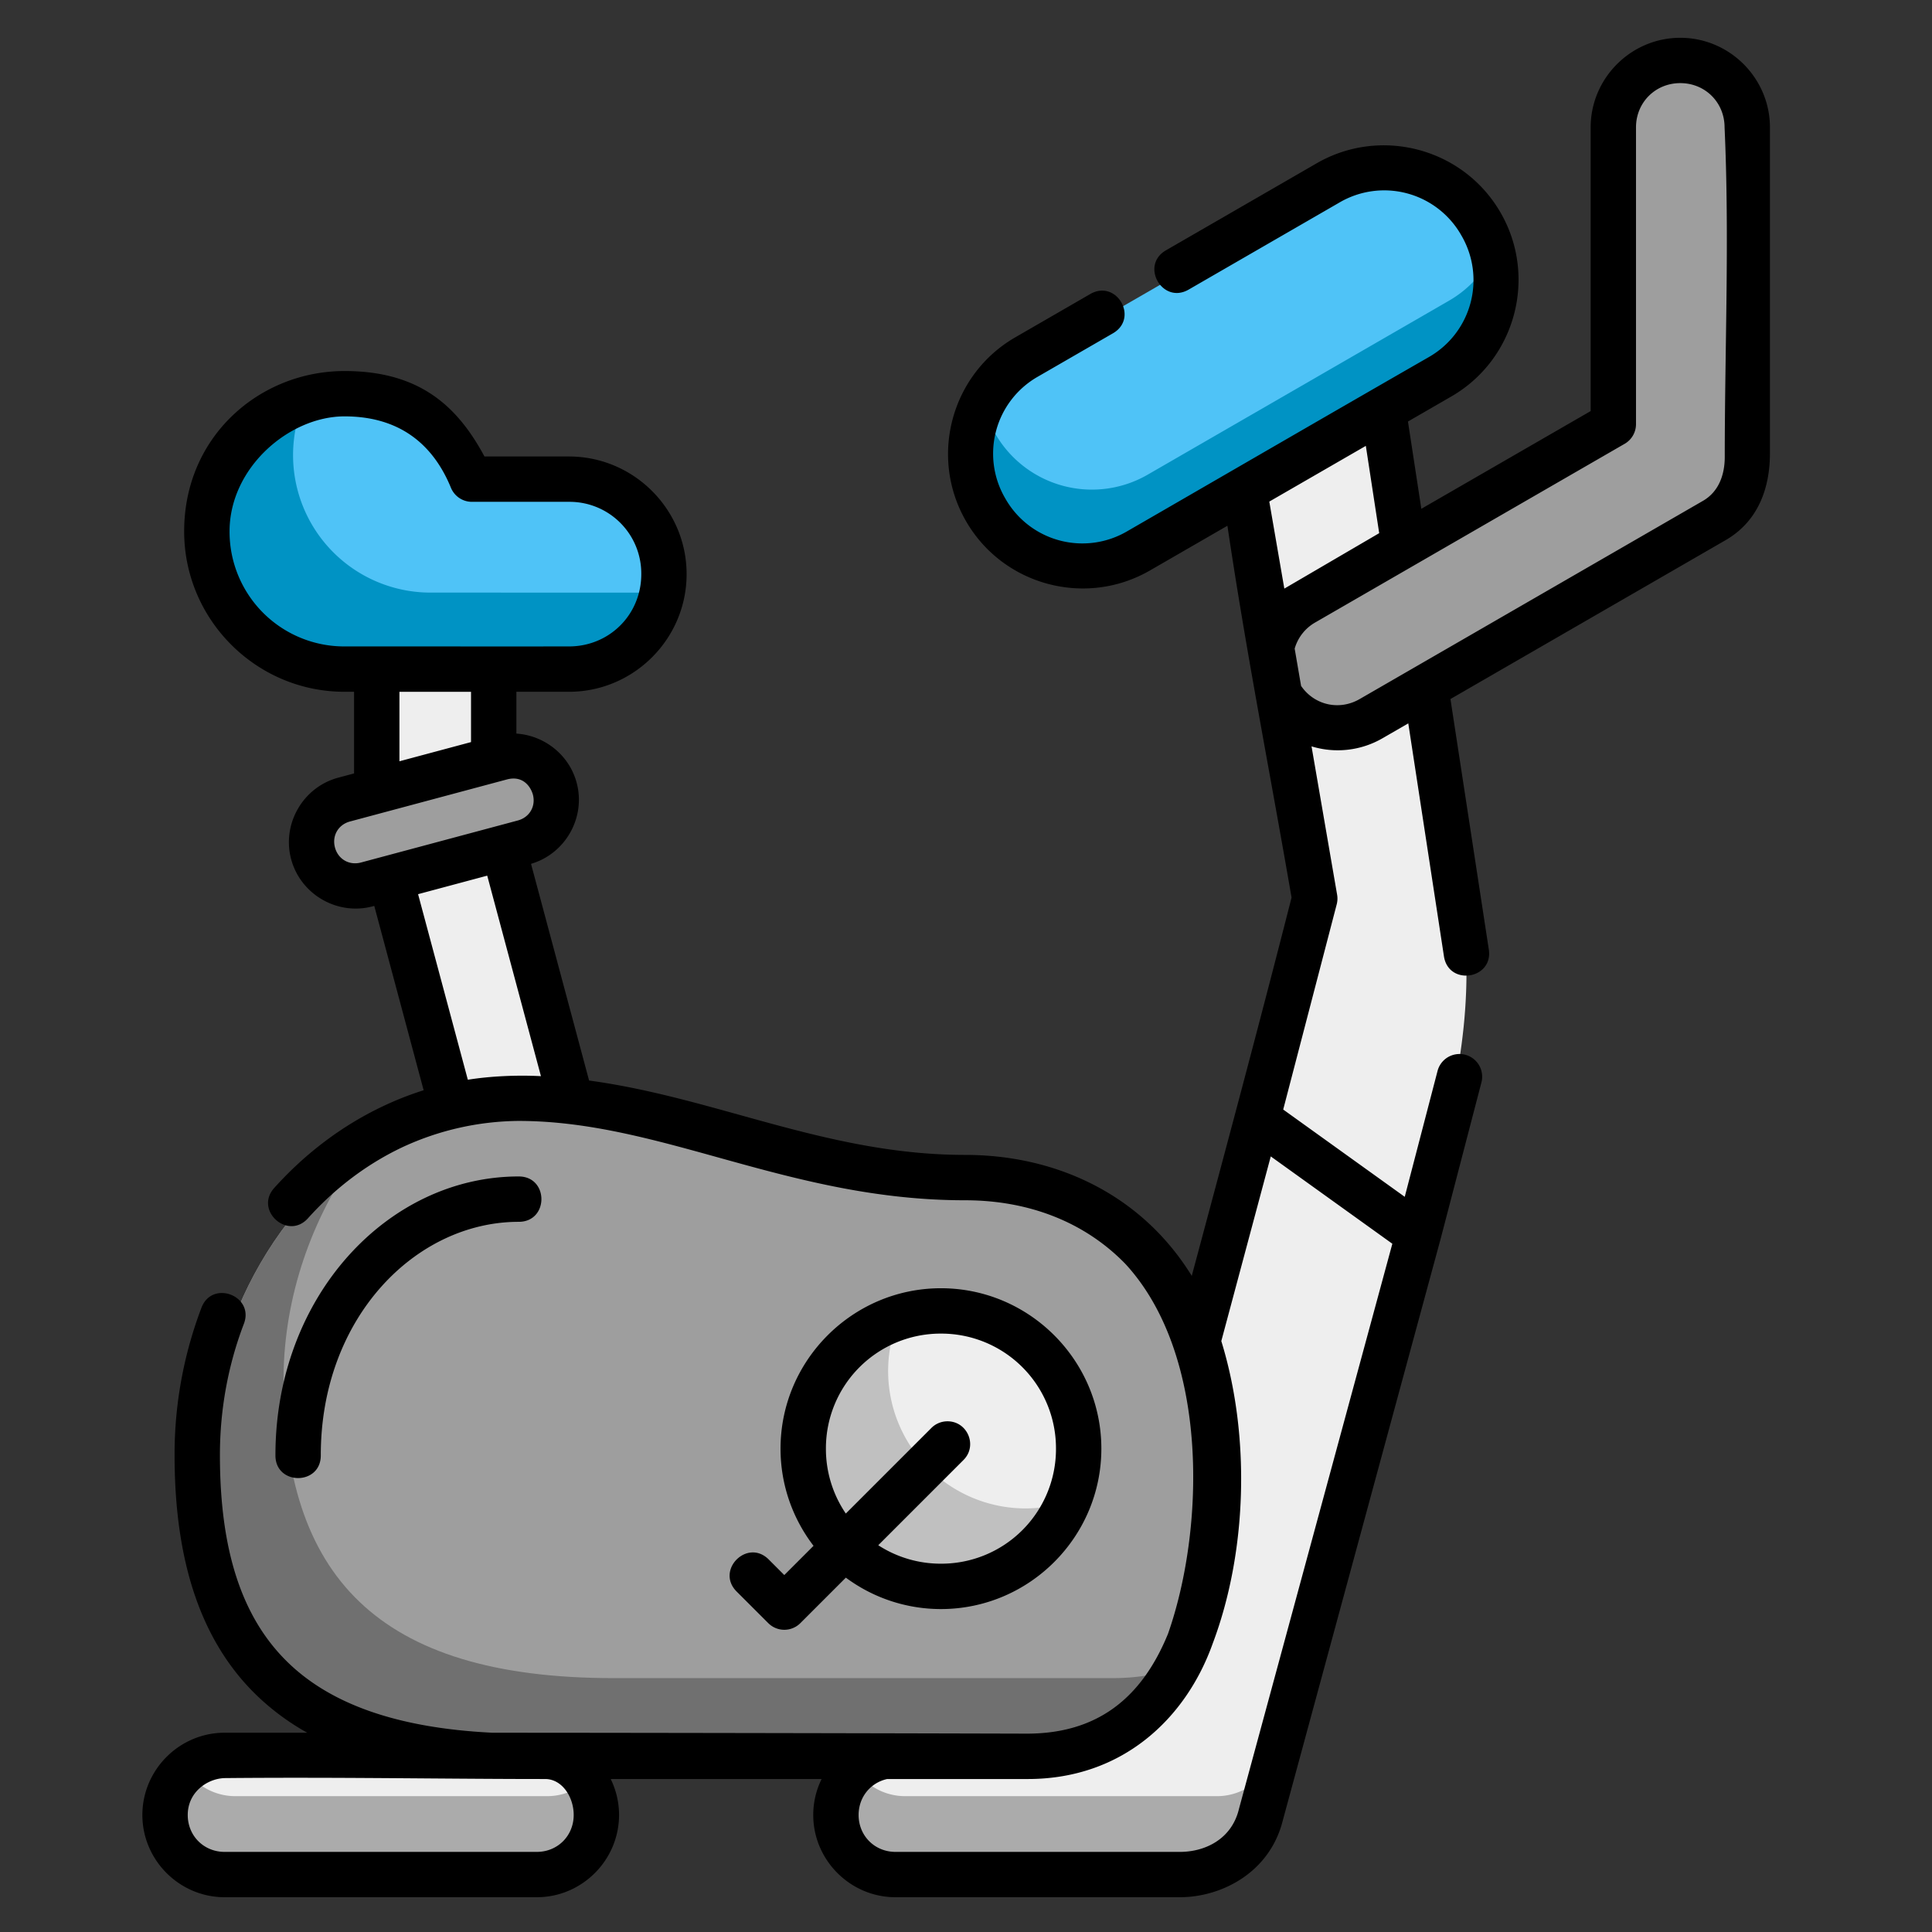 <svg height="512" viewBox="0 0 135.467 135.467" width="512" xmlns="http://www.w3.org/2000/svg"><rect x="0" y="0" width="135.467" height="135.467" fill="#333333" stroke="none"/><path d="M16.503 122.892h21.854a4.161 4.161 0 014.171 4.17 4.161 4.161 0 01-4.17 4.171H16.502c-2.31 0-4.17-1.86-4.17-4.17 0-2.31 1.86-4.17 4.17-4.17z" fill="#eee"/><path d="M13.275 124.417a4.156 4.156 0 00-.942 2.646c0 2.31 1.86 4.17 4.17 4.17h21.854c2.31 0 4.17-1.86 4.17-4.17a4.156 4.156 0 00-.941-2.646 4.159 4.159 0 01-3.229 1.525H16.503a4.158 4.158 0 01-3.228-1.525z" fill="#ababab"/><path d="M96.968 28.723l-9.743 5.626 4.943 28.655c-2.66 10.379-5.44 20.725-8.213 31.073.786 2.316 1.224 4.967 1.224 7.952 0 5.894-.35 17.565-8.836 20.458l-13.57.597a4.168 4.168 0 00-4.178 4.178 4.168 4.168 0 004.177 4.177h19.94c2.315 0 4.953-1.287 5.674-4.177L99.431 86.56c1.752-6.719 3.642-12.714 3.368-19.747z" fill="#eee"/><path d="M60.24 124.417a4.156 4.156 0 00-.941 2.646c0 2.31 1.86 4.17 4.17 4.17h19.823c2.31 0 4.945-1.285 5.664-4.17l.342-1.259a4.15 4.15 0 00-.746-1.387 4.159 4.159 0 01-3.23 1.525H63.47a4.158 4.158 0 01-3.228-1.525z" fill="#ababab"/><path d="M118.409 4.234a4.677 4.677 0 00-4.688 4.687v20.775L92.067 42.197a4.678 4.678 0 00-1.715 6.404 4.678 4.678 0 006.403 1.716l24.032-13.875a4.677 4.677 0 002.31-4.658V8.921a4.677 4.677 0 00-4.688-4.687z" fill="#9e9e9e"/><path d="M93.747 12.81a7.82 7.82 0 0110.706 2.87 7.82 7.82 0 01-2.869 10.705l-21.096 12.18c-3.76 2.171-8.535.892-10.706-2.868S68.89 27.16 72.65 24.99l21.097-12.18z" fill="#4fc3f7"/><path d="M105.046 16.96a7.81 7.81 0 01-3.462 4.134l-21.096 12.18a7.82 7.82 0 01-10.707-2.869 7.934 7.934 0 01-.592-1.28 7.813 7.813 0 00.592 6.572 7.82 7.82 0 0010.707 2.868l21.096-12.18a7.818 7.818 0 003.462-9.425z" fill="#0093c4"/><path d="M14.587 101.87c0 13.798 6.439 21.087 23.152 21.087h34.997c12.647 0 13.104-14.338 13.104-21.087 0-12.703-7.835-19.428-17.5-19.428-11.843 0-20.663-5.554-31.25-5.554-3.108 0-6.067.699-8.76 1.963-8.574 4.395-13.679 13.845-13.743 23.02z" fill="#9e9e9e"/><path d="M25.2 80.787c-6.672 4.886-10.557 13.088-10.613 21.083 0 13.798 6.439 21.087 23.152 21.087h34.997c5.504 0 8.697-2.716 10.551-6.34-1.464.666-3.199 1.049-5.259 1.049H43.03c-16.713 0-23.151-7.29-23.15-21.088.038-5.558 1.93-11.216 5.32-15.79z" fill="#707070"/><path d="M76.292 101.417a9.641 9.641 0 01-9.642 9.642 9.641 9.641 0 01-9.641-9.642 9.641 9.641 0 019.641-9.641 9.641 9.641 0 019.642 9.641z" fill="#eee"/><path d="M62.99 92.493a9.641 9.641 0 00-6.009 8.924 9.641 9.641 0 009.641 9.642 9.641 9.641 0 008.926-6.01 9.641 9.641 0 01-3.634.718 9.641 9.641 0 01-9.641-9.641 9.641 9.641 0 01.716-3.633z" fill="silver"/><path d="M40.764 77.103l-4.755-17.745-7.907 2.118 4.277 15.962" fill="#eee"/><path d="M39.592 55.307a3.068 3.068 0 01-2.173 3.766l-10.982 2.945a3.068 3.068 0 01-3.766-2.174 3.068 3.068 0 012.173-3.766l10.982-2.944a3.068 3.068 0 013.766 2.173z" fill="#9e9e9e"/><path d="M27.152 46.845v8.52l8.186-2.193v-6.327z" fill="#eee"/><path d="M24.9 27.561a9.641 9.641 0 100 19.283c5.322-.001 11.036.005 15.707 0a6.634 6.634 0 006.649-6.65 6.634 6.634 0 00-6.649-6.648h-6.794a9.641 9.641 0 00-8.914-5.985z" fill="#4fc3f7"/><path d="M21.262 28.274a9.642 9.642 0 003.637 18.57c5.323-.001 11.037.005 15.708 0a6.632 6.632 0 006.532-5.408 6.725 6.725 0 01-1.24.116c-4.671.005-10.385-.001-15.708 0a9.641 9.641 0 01-8.93-13.278z" fill="#0093c4"/><path d="M117.818 2.65c-3.454 0-6.285 2.83-6.285 6.284v19.89L99.66 35.676l-.937-6.12 3.038-1.755c4.505-2.6 6.055-8.39 3.454-12.895-1.95-3.38-5.694-5.096-9.345-4.646a9.383 9.383 0 00-3.55 1.191l-10.564 6.1c-1.836 1.06-.246 3.814 1.59 2.754l10.564-6.1a6.211 6.211 0 018.551 2.291 6.21 6.21 0 01-2.29 8.55c-7.06 4.056-14.08 8.13-21.13 12.202a6.211 6.211 0 01-8.55-2.293 6.211 6.211 0 012.29-8.55l5.282-3.05c1.788-1.073.233-3.766-1.59-2.754l-5.282 3.05c-4.505 2.6-6.056 8.389-3.455 12.894 2.601 4.505 8.39 6.056 12.896 3.455l5.432-3.136c1.333 8.978 2.949 17.093 4.497 26.07-2.257 8.864-4.63 17.695-6.998 26.528a17.791 17.791 0 00-2.358-3.041c-3.492-3.605-8.326-5.442-13.535-5.442-9.64 0-17.416-4-26.365-5.215L37.234 60.57c2.41-.706 3.854-3.249 3.2-5.686-.528-1.974-2.283-3.32-4.227-3.446v-2.932h3.686c4.542 0 8.25-3.706 8.25-8.249 0-4.542-3.708-8.249-8.25-8.249H33.97c-1.94-3.616-4.632-5.99-9.812-5.992-5.909 0-11.245 4.537-11.245 11.244 0 6.193 5.053 11.247 11.246 11.246h.667v5.725l-1.111.298c-2.472.662-3.963 3.246-3.3 5.718.662 2.472 3.245 3.965 5.717 3.302l.111-.03 3.462 12.927c-.955.301-1.885.666-2.786 1.089-2.898 1.36-5.494 3.324-7.668 5.737-1.465 1.578.946 3.75 2.363 2.128 1.904-2.114 4.162-3.815 6.657-4.986a19.675 19.675 0 018.096-1.817c10.049 0 18.943 5.563 31.302 5.563 4.471 0 8.4 1.53 11.252 4.474 5.895 6.417 5.554 18.596 2.977 25.922-1.893 4.63-5.056 6.979-9.828 7.003-12.696-.035-26.346-.058-37.565-.065-6.737-.334-11.308-2.043-14.257-4.87-3.303-3.168-4.828-7.931-4.828-14.594 0-3.261.595-6.36 1.667-9.174.8-2.001-2.237-3.159-2.972-1.133a28.935 28.935 0 00-1.874 10.307c0 7.157 1.7 12.952 5.806 16.89a17.144 17.144 0 003.494 2.574H15.75c-3.168 0-5.767 2.6-5.767 5.767 0 3.168 2.6 5.767 5.767 5.767h21.89c3.167 0 5.766-2.6 5.766-5.767 0-.902-.211-1.758-.586-2.521h14.79a5.702 5.702 0 00-.587 2.521c0 3.168 2.6 5.767 5.767 5.767h19.942c2.904 0 6.3-1.715 7.214-5.381l11.037-40.67.004-.005.002-.01 2.885-11.066a1.59 1.59 0 10-3.077-.803l-2.3 8.825-8.522-6.12 3.753-14.393a1.59 1.59 0 00.027-.67l-1.794-10.402a6.27 6.27 0 004.965-.561l1.82-1.051 2.5 16.332c.32 2.099 3.468 1.617 3.145-.481l-2.689-17.558 19.293-11.14c2.206-1.273 3.109-3.53 3.109-6.094V8.934c0-3.454-2.831-6.284-6.286-6.284zm0 3.178c1.748 0 3.105 1.358 3.105 3.106.35 7.673.013 15.502.013 23.104 0 1.203-.392 2.425-1.531 3.082l-24.07 13.897c-1.44.832-3.187.42-4.106-.924l-.45-2.613a3.095 3.095 0 011.45-1.84l21.689-12.522a1.59 1.59 0 00.794-1.377V8.934c0-1.747 1.358-3.106 3.106-3.106zM24.16 29.195c3.874.001 6.216 1.976 7.459 5.006a1.59 1.59 0 001.473.986h6.803a5.026 5.026 0 015.07 5.07c0 2.836-2.234 5.069-5.07 5.069-4.676.005-10.399-.001-15.732 0a8.042 8.042 0 01-8.067-8.066c0-4.473 4.19-8.066 8.064-8.065zm71.609 2.068l.937 6.121-6.652 3.888L89 35.17zM28.007 48.508h5.02v3.526l-5.02 1.345zm7.916 6.083c.838-.046 1.284.585 1.44 1.115.22.824-.23 1.603-1.054 1.824L25.31 60.477c-.823.22-1.602-.23-1.823-1.053-.22-.823.23-1.602 1.053-1.823l11-2.947c.135-.037.263-.057.383-.063zm-1.76 6.807l3.767 14.06c-1.719-.09-3.572.002-5.127.25l-3.488-13.011zm54.94 19.687l8.525 6.123-10.757 39.636-.008.034c-.527 2.114-2.404 2.972-4.129 2.972H62.792c-1.46 0-2.588-1.128-2.588-2.589 0-1.258.838-2.265 2.003-2.521h9.866c6.681 0 11.112-4.302 12.965-9.517 2.406-6.391 2.656-14.52.597-21.19zM36.37 82.49c-9.183 0-17.057 8.42-17.057 19.538-.027 2.147 3.207 2.147 3.18 0 0-9.635 6.65-16.357 13.877-16.357 2.123.002 2.123-3.184 0-3.181zm29.607 7.838c-6.192 0-11.248 5.056-11.248 11.248 0 2.558.865 4.92 2.314 6.813l-2.05 2.05-1.09-1.09c-1.499-1.505-3.752.75-2.247 2.25l2.213 2.211a1.59 1.59 0 002.25 0l3.19-3.19a11.18 11.18 0 006.668 2.203c6.193 0 11.247-5.054 11.247-11.247 0-6.192-5.054-11.248-11.247-11.248zm0 3.181a8.042 8.042 0 018.066 8.067 8.04 8.04 0 01-8.066 8.066 8.053 8.053 0 01-4.396-1.294l5.96-5.96c1.039-1.01.293-2.772-1.156-2.729a1.59 1.59 0 00-1.094.482l-5.985 5.985a8.047 8.047 0 01-1.395-4.55 8.043 8.043 0 018.066-8.067zm-44.38 31.144c5.767.007 11.298.087 16.628.087 1.191 0 2.001 1.263 2.001 2.521 0 1.46-1.125 2.589-2.586 2.589H15.75c-1.46 0-2.586-1.128-2.586-2.589 0-1.602 1.37-2.55 2.586-2.586 1.976-.019 3.925-.024 5.847-.022z"/></svg>